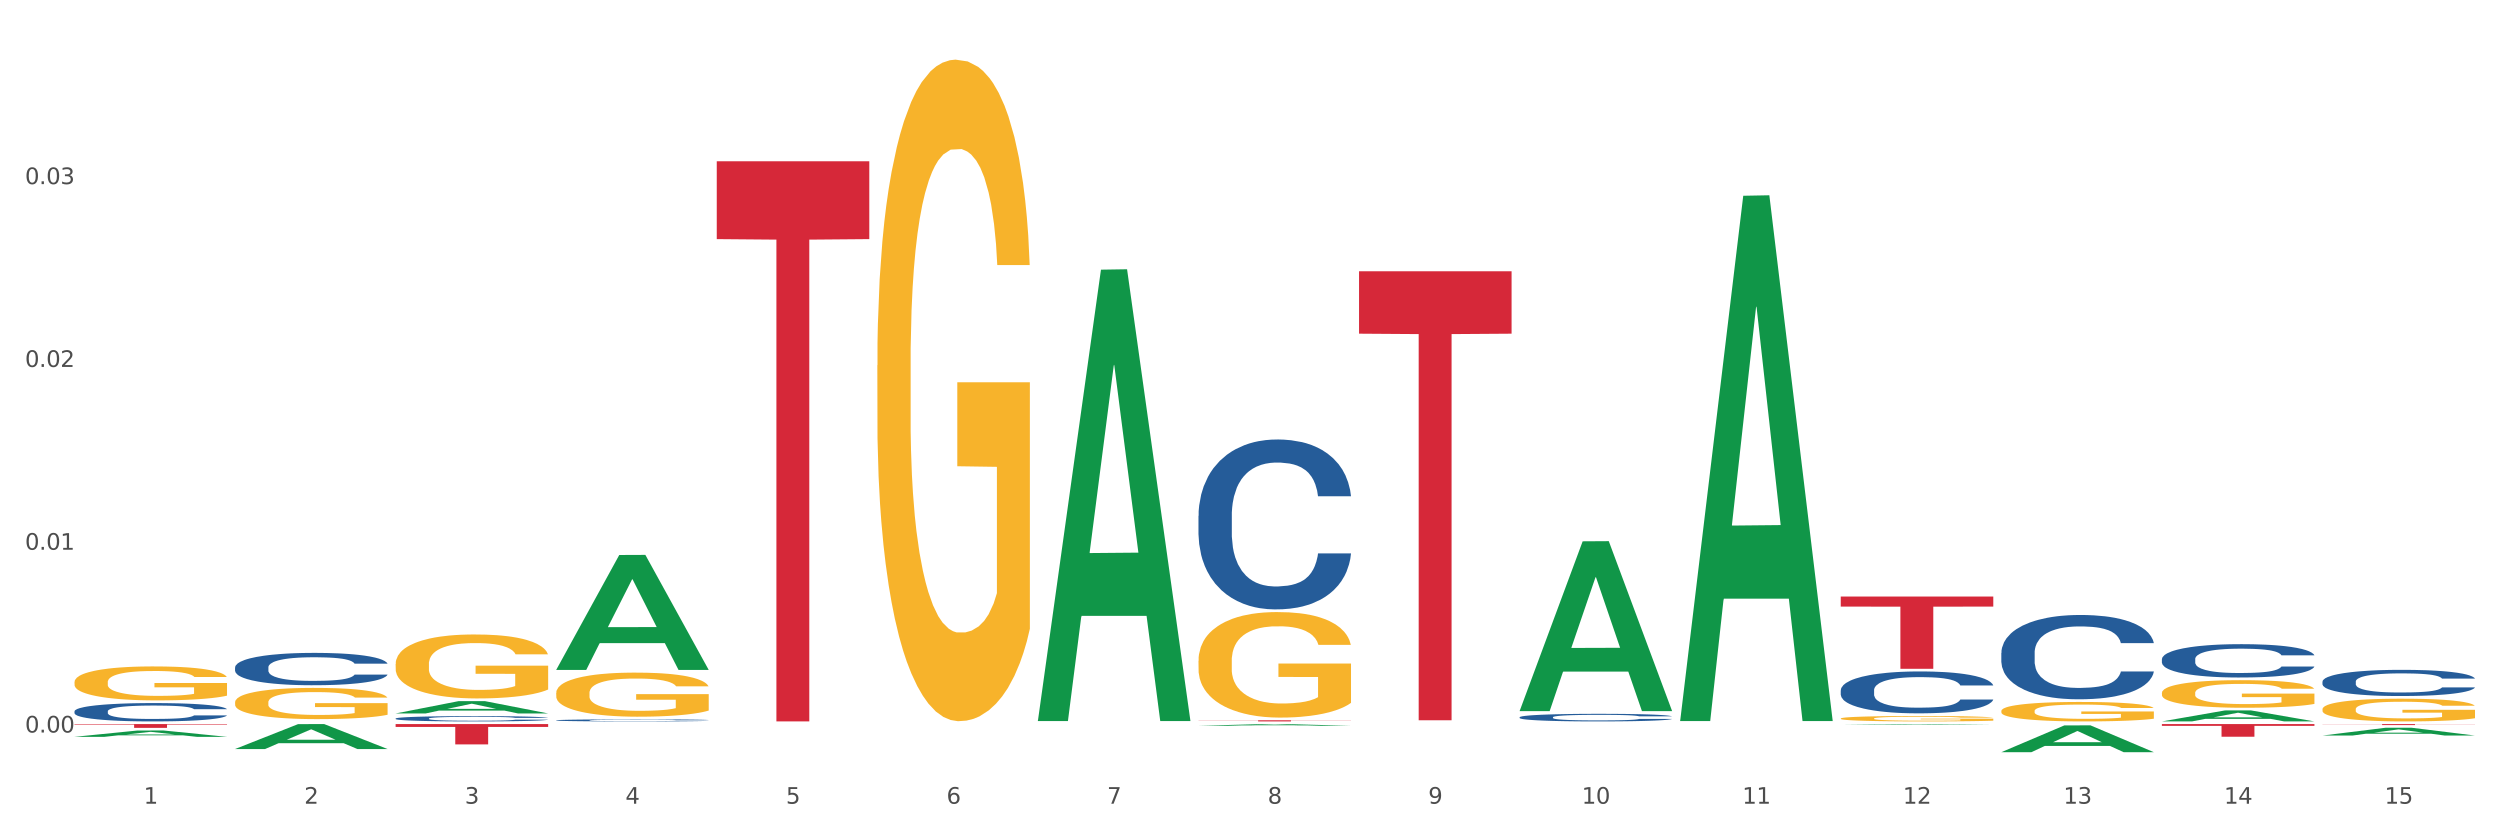 <?xml version="1.0" encoding="utf-8" standalone="no"?>
<!DOCTYPE svg PUBLIC "-//W3C//DTD SVG 1.1//EN"
  "http://www.w3.org/Graphics/SVG/1.1/DTD/svg11.dtd">
<svg xmlns:xlink="http://www.w3.org/1999/xlink" width="1080pt" height="360pt" viewBox="0 0 1080 360" xmlns="http://www.w3.org/2000/svg" version="1.1">
 <rect x="0" y="0" width="1080" height="360" fill="#333333" stroke="none"/>
 <defs>
  <style type="text/css">*{stroke-linejoin: round; stroke-linecap: butt}</style>
 </defs>
 <g id="figure_1">
  <g id="patch_1">
   <path d="M 0 360 
L 1080 360 
L 1080 0 
L 0 0 
z
" style="fill: #ffffff; stroke: #ffffff; stroke-linejoin: miter"/>
  </g>
  <g id="axes_1">
   <g id="matplotlib.axis_1">
    <g id="xtick_1">
     <g id="text_1">
      <!-- 1 -->
      <g style="fill: #4d4d4d" transform="translate(62.07 347.204) scale(0.096 -0.096)">
       <defs>
        <path id="DejaVuSans-31" d="M 794 531 
L 1825 531 
L 1825 4091 
L 703 3866 
L 703 4441 
L 1819 4666 
L 2450 4666 
L 2450 531 
L 3481 531 
L 3481 0 
L 794 0 
L 794 531 
z
" transform="scale(0.016)"/>
       </defs>
       <use xlink:href="#DejaVuSans-31"/>
      </g>
     </g>
    </g>
    <g id="xtick_2">
     <g id="text_2">
      <!-- 2 -->
      <g style="fill: #4d4d4d" transform="translate(131.436 347.204) scale(0.096 -0.096)">
       <defs>
        <path id="DejaVuSans-32" d="M 1228 531 
L 3431 531 
L 3431 0 
L 469 0 
L 469 531 
Q 828 903 1448 1529 
Q 2069 2156 2228 2338 
Q 2531 2678 2651 2914 
Q 2772 3150 2772 3378 
Q 2772 3750 2511 3984 
Q 2250 4219 1831 4219 
Q 1534 4219 1204 4116 
Q 875 4013 500 3803 
L 500 4441 
Q 881 4594 1212 4672 
Q 1544 4750 1819 4750 
Q 2544 4750 2975 4387 
Q 3406 4025 3406 3419 
Q 3406 3131 3298 2873 
Q 3191 2616 2906 2266 
Q 2828 2175 2409 1742 
Q 1991 1309 1228 531 
z
" transform="scale(0.016)"/>
       </defs>
       <use xlink:href="#DejaVuSans-32"/>
      </g>
     </g>
    </g>
    <g id="xtick_3">
     <g id="text_3">
      <!-- 3 -->
      <g style="fill: #4d4d4d" transform="translate(200.802 347.204) scale(0.096 -0.096)">
       <defs>
        <path id="DejaVuSans-33" d="M 2597 2516 
Q 3050 2419 3304 2112 
Q 3559 1806 3559 1356 
Q 3559 666 3084 287 
Q 2609 -91 1734 -91 
Q 1441 -91 1130 -33 
Q 819 25 488 141 
L 488 750 
Q 750 597 1062 519 
Q 1375 441 1716 441 
Q 2309 441 2620 675 
Q 2931 909 2931 1356 
Q 2931 1769 2642 2001 
Q 2353 2234 1838 2234 
L 1294 2234 
L 1294 2753 
L 1863 2753 
Q 2328 2753 2575 2939 
Q 2822 3125 2822 3475 
Q 2822 3834 2567 4026 
Q 2313 4219 1838 4219 
Q 1578 4219 1281 4162 
Q 984 4106 628 3988 
L 628 4550 
Q 988 4650 1302 4700 
Q 1616 4750 1894 4750 
Q 2613 4750 3031 4423 
Q 3450 4097 3450 3541 
Q 3450 3153 3228 2886 
Q 3006 2619 2597 2516 
z
" transform="scale(0.016)"/>
       </defs>
       <use xlink:href="#DejaVuSans-33"/>
      </g>
     </g>
    </g>
    <g id="xtick_4">
     <g id="text_4">
      <!-- 4 -->
      <g style="fill: #4d4d4d" transform="translate(270.169 347.204) scale(0.096 -0.096)">
       <defs>
        <path id="DejaVuSans-34" d="M 2419 4116 
L 825 1625 
L 2419 1625 
L 2419 4116 
z
M 2253 4666 
L 3047 4666 
L 3047 1625 
L 3713 1625 
L 3713 1100 
L 3047 1100 
L 3047 0 
L 2419 0 
L 2419 1100 
L 313 1100 
L 313 1709 
L 2253 4666 
z
" transform="scale(0.016)"/>
       </defs>
       <use xlink:href="#DejaVuSans-34"/>
      </g>
     </g>
    </g>
    <g id="xtick_5">
     <g id="text_5">
      <!-- 5 -->
      <g style="fill: #4d4d4d" transform="translate(339.535 347.204) scale(0.096 -0.096)">
       <defs>
        <path id="DejaVuSans-35" d="M 691 4666 
L 3169 4666 
L 3169 4134 
L 1269 4134 
L 1269 2991 
Q 1406 3038 1543 3061 
Q 1681 3084 1819 3084 
Q 2600 3084 3056 2656 
Q 3513 2228 3513 1497 
Q 3513 744 3044 326 
Q 2575 -91 1722 -91 
Q 1428 -91 1123 -41 
Q 819 9 494 109 
L 494 744 
Q 775 591 1075 516 
Q 1375 441 1709 441 
Q 2250 441 2565 725 
Q 2881 1009 2881 1497 
Q 2881 1984 2565 2268 
Q 2250 2553 1709 2553 
Q 1456 2553 1204 2497 
Q 953 2441 691 2322 
L 691 4666 
z
" transform="scale(0.016)"/>
       </defs>
       <use xlink:href="#DejaVuSans-35"/>
      </g>
     </g>
    </g>
    <g id="xtick_6">
     <g id="text_6">
      <!-- 6 -->
      <g style="fill: #4d4d4d" transform="translate(408.901 347.204) scale(0.096 -0.096)">
       <defs>
        <path id="DejaVuSans-36" d="M 2113 2584 
Q 1688 2584 1439 2293 
Q 1191 2003 1191 1497 
Q 1191 994 1439 701 
Q 1688 409 2113 409 
Q 2538 409 2786 701 
Q 3034 994 3034 1497 
Q 3034 2003 2786 2293 
Q 2538 2584 2113 2584 
z
M 3366 4563 
L 3366 3988 
Q 3128 4100 2886 4159 
Q 2644 4219 2406 4219 
Q 1781 4219 1451 3797 
Q 1122 3375 1075 2522 
Q 1259 2794 1537 2939 
Q 1816 3084 2150 3084 
Q 2853 3084 3261 2657 
Q 3669 2231 3669 1497 
Q 3669 778 3244 343 
Q 2819 -91 2113 -91 
Q 1303 -91 875 529 
Q 447 1150 447 2328 
Q 447 3434 972 4092 
Q 1497 4750 2381 4750 
Q 2619 4750 2861 4703 
Q 3103 4656 3366 4563 
z
" transform="scale(0.016)"/>
       </defs>
       <use xlink:href="#DejaVuSans-36"/>
      </g>
     </g>
    </g>
    <g id="xtick_7">
     <g id="text_7">
      <!-- 7 -->
      <g style="fill: #4d4d4d" transform="translate(478.267 347.204) scale(0.096 -0.096)">
       <defs>
        <path id="DejaVuSans-37" d="M 525 4666 
L 3525 4666 
L 3525 4397 
L 1831 0 
L 1172 0 
L 2766 4134 
L 525 4134 
L 525 4666 
z
" transform="scale(0.016)"/>
       </defs>
       <use xlink:href="#DejaVuSans-37"/>
      </g>
     </g>
    </g>
    <g id="xtick_8">
     <g id="text_8">
      <!-- 8 -->
      <g style="fill: #4d4d4d" transform="translate(547.634 347.204) scale(0.096 -0.096)">
       <defs>
        <path id="DejaVuSans-38" d="M 2034 2216 
Q 1584 2216 1326 1975 
Q 1069 1734 1069 1313 
Q 1069 891 1326 650 
Q 1584 409 2034 409 
Q 2484 409 2743 651 
Q 3003 894 3003 1313 
Q 3003 1734 2745 1975 
Q 2488 2216 2034 2216 
z
M 1403 2484 
Q 997 2584 770 2862 
Q 544 3141 544 3541 
Q 544 4100 942 4425 
Q 1341 4750 2034 4750 
Q 2731 4750 3128 4425 
Q 3525 4100 3525 3541 
Q 3525 3141 3298 2862 
Q 3072 2584 2669 2484 
Q 3125 2378 3379 2068 
Q 3634 1759 3634 1313 
Q 3634 634 3220 271 
Q 2806 -91 2034 -91 
Q 1263 -91 848 271 
Q 434 634 434 1313 
Q 434 1759 690 2068 
Q 947 2378 1403 2484 
z
M 1172 3481 
Q 1172 3119 1398 2916 
Q 1625 2713 2034 2713 
Q 2441 2713 2670 2916 
Q 2900 3119 2900 3481 
Q 2900 3844 2670 4047 
Q 2441 4250 2034 4250 
Q 1625 4250 1398 4047 
Q 1172 3844 1172 3481 
z
" transform="scale(0.016)"/>
       </defs>
       <use xlink:href="#DejaVuSans-38"/>
      </g>
     </g>
    </g>
    <g id="xtick_9">
     <g id="text_9">
      <!-- 9 -->
      <g style="fill: #4d4d4d" transform="translate(617 347.204) scale(0.096 -0.096)">
       <defs>
        <path id="DejaVuSans-39" d="M 703 97 
L 703 672 
Q 941 559 1184 500 
Q 1428 441 1663 441 
Q 2288 441 2617 861 
Q 2947 1281 2994 2138 
Q 2813 1869 2534 1725 
Q 2256 1581 1919 1581 
Q 1219 1581 811 2004 
Q 403 2428 403 3163 
Q 403 3881 828 4315 
Q 1253 4750 1959 4750 
Q 2769 4750 3195 4129 
Q 3622 3509 3622 2328 
Q 3622 1225 3098 567 
Q 2575 -91 1691 -91 
Q 1453 -91 1209 -44 
Q 966 3 703 97 
z
M 1959 2075 
Q 2384 2075 2632 2365 
Q 2881 2656 2881 3163 
Q 2881 3666 2632 3958 
Q 2384 4250 1959 4250 
Q 1534 4250 1286 3958 
Q 1038 3666 1038 3163 
Q 1038 2656 1286 2365 
Q 1534 2075 1959 2075 
z
" transform="scale(0.016)"/>
       </defs>
       <use xlink:href="#DejaVuSans-39"/>
      </g>
     </g>
    </g>
    <g id="xtick_10">
     <g id="text_10">
      <!-- 10 -->
      <g style="fill: #4d4d4d" transform="translate(683.312 347.204) scale(0.096 -0.096)">
       <defs>
        <path id="DejaVuSans-30" d="M 2034 4250 
Q 1547 4250 1301 3770 
Q 1056 3291 1056 2328 
Q 1056 1369 1301 889 
Q 1547 409 2034 409 
Q 2525 409 2770 889 
Q 3016 1369 3016 2328 
Q 3016 3291 2770 3770 
Q 2525 4250 2034 4250 
z
M 2034 4750 
Q 2819 4750 3233 4129 
Q 3647 3509 3647 2328 
Q 3647 1150 3233 529 
Q 2819 -91 2034 -91 
Q 1250 -91 836 529 
Q 422 1150 422 2328 
Q 422 3509 836 4129 
Q 1250 4750 2034 4750 
z
" transform="scale(0.016)"/>
       </defs>
       <use xlink:href="#DejaVuSans-31"/>
       <use xlink:href="#DejaVuSans-30" transform="translate(63.623 0)"/>
      </g>
     </g>
    </g>
    <g id="xtick_11">
     <g id="text_11">
      <!-- 11 -->
      <g style="fill: #4d4d4d" transform="translate(752.678 347.204) scale(0.096 -0.096)">
       <use xlink:href="#DejaVuSans-31"/>
       <use xlink:href="#DejaVuSans-31" transform="translate(63.623 0)"/>
      </g>
     </g>
    </g>
    <g id="xtick_12">
     <g id="text_12">
      <!-- 12 -->
      <g style="fill: #4d4d4d" transform="translate(822.044 347.204) scale(0.096 -0.096)">
       <use xlink:href="#DejaVuSans-31"/>
       <use xlink:href="#DejaVuSans-32" transform="translate(63.623 0)"/>
      </g>
     </g>
    </g>
    <g id="xtick_13">
     <g id="text_13">
      <!-- 13 -->
      <g style="fill: #4d4d4d" transform="translate(891.411 347.204) scale(0.096 -0.096)">
       <use xlink:href="#DejaVuSans-31"/>
       <use xlink:href="#DejaVuSans-33" transform="translate(63.623 0)"/>
      </g>
     </g>
    </g>
    <g id="xtick_14">
     <g id="text_14">
      <!-- 14 -->
      <g style="fill: #4d4d4d" transform="translate(960.777 347.204) scale(0.096 -0.096)">
       <use xlink:href="#DejaVuSans-31"/>
       <use xlink:href="#DejaVuSans-34" transform="translate(63.623 0)"/>
      </g>
     </g>
    </g>
    <g id="xtick_15">
     <g id="text_15">
      <!-- 15 -->
      <g style="fill: #4d4d4d" transform="translate(1030.143 347.204) scale(0.096 -0.096)">
       <use xlink:href="#DejaVuSans-31"/>
       <use xlink:href="#DejaVuSans-35" transform="translate(63.623 0)"/>
      </g>
     </g>
    </g>
    <g id="xtick_16"/>
    <g id="xtick_17"/>
    <g id="xtick_18"/>
    <g id="xtick_19"/>
    <g id="xtick_20"/>
    <g id="xtick_21"/>
    <g id="xtick_22"/>
    <g id="xtick_23"/>
    <g id="xtick_24"/>
    <g id="xtick_25"/>
    <g id="xtick_26"/>
    <g id="xtick_27"/>
    <g id="xtick_28"/>
    <g id="xtick_29"/>
   </g>
   <g id="matplotlib.axis_2">
    <g id="ytick_1">
     <g id="text_16">
      <!-- 0.00 -->
      <g style="fill: #4d4d4d" transform="translate(10.8 316.452) scale(0.096 -0.096)">
       <defs>
        <path id="DejaVuSans-2e" d="M 684 794 
L 1344 794 
L 1344 0 
L 684 0 
L 684 794 
z
" transform="scale(0.016)"/>
       </defs>
       <use xlink:href="#DejaVuSans-30"/>
       <use xlink:href="#DejaVuSans-2e" transform="translate(63.623 0)"/>
       <use xlink:href="#DejaVuSans-30" transform="translate(95.41 0)"/>
       <use xlink:href="#DejaVuSans-30" transform="translate(159.033 0)"/>
      </g>
     </g>
    </g>
    <g id="ytick_2">
     <g id="text_17">
      <!-- 0.01 -->
      <g style="fill: #4d4d4d" transform="translate(10.8 237.482) scale(0.096 -0.096)">
       <use xlink:href="#DejaVuSans-30"/>
       <use xlink:href="#DejaVuSans-2e" transform="translate(63.623 0)"/>
       <use xlink:href="#DejaVuSans-30" transform="translate(95.41 0)"/>
       <use xlink:href="#DejaVuSans-31" transform="translate(159.033 0)"/>
      </g>
     </g>
    </g>
    <g id="ytick_3">
     <g id="text_18">
      <!-- 0.02 -->
      <g style="fill: #4d4d4d" transform="translate(10.8 158.512) scale(0.096 -0.096)">
       <use xlink:href="#DejaVuSans-30"/>
       <use xlink:href="#DejaVuSans-2e" transform="translate(63.623 0)"/>
       <use xlink:href="#DejaVuSans-30" transform="translate(95.41 0)"/>
       <use xlink:href="#DejaVuSans-32" transform="translate(159.033 0)"/>
      </g>
     </g>
    </g>
    <g id="ytick_4">
     <g id="text_19">
      <!-- 0.03 -->
      <g style="fill: #4d4d4d" transform="translate(10.8 79.543) scale(0.096 -0.096)">
       <use xlink:href="#DejaVuSans-30"/>
       <use xlink:href="#DejaVuSans-2e" transform="translate(63.623 0)"/>
       <use xlink:href="#DejaVuSans-30" transform="translate(95.41 0)"/>
       <use xlink:href="#DejaVuSans-33" transform="translate(159.033 0)"/>
      </g>
     </g>
    </g>
    <g id="ytick_5"/>
    <g id="ytick_6"/>
    <g id="ytick_7"/>
    <g id="ytick_8"/>
   </g>
   <g id="PolyCollection_1">
    <path d="M 32.175 318.308 
L 32.243 318.305 
L 59.417 315.577 
L 70.695 315.574 
L 98.073 318.313 
L 85.029 318.313 
L 79.119 317.675 
L 51.061 317.675 
L 50.857 317.686 
L 45.151 318.313 
L 32.175 318.313 
L 32.175 318.308 
L 54.594 317.295 
L 75.586 317.292 
L 65.192 316.158 
L 65.056 316.153 
L 64.92 316.161 
L 54.526 317.292 
L 54.594 317.295 
L 32.175 318.308 
z
" clip-path="url(#p5c9985e8df)" style="fill: #109648"/>
    <path d="M 101.541 323.564 
L 101.609 323.553 
L 128.784 312.815 
L 140.061 312.805 
L 167.439 323.584 
L 154.395 323.584 
L 148.485 321.074 
L 120.427 321.074 
L 120.224 321.114 
L 114.517 323.584 
L 101.541 323.584 
L 101.541 323.564 
L 123.96 319.576 
L 144.952 319.566 
L 134.558 315.102 
L 134.422 315.082 
L 134.286 315.112 
L 123.892 319.566 
L 123.96 319.576 
L 101.541 323.564 
z
" clip-path="url(#p5c9985e8df)" style="fill: #109648"/>
    <path d="M 170.907 308.201 
L 170.975 308.196 
L 198.15 302.883 
L 209.427 302.878 
L 236.805 308.211 
L 223.762 308.211 
L 217.851 306.969 
L 189.794 306.969 
L 189.59 306.989 
L 183.883 308.211 
L 170.907 308.211 
L 170.907 308.201 
L 193.326 306.228 
L 214.319 306.223 
L 203.924 304.015 
L 203.788 304.005 
L 203.653 304.02 
L 193.258 306.223 
L 193.326 306.228 
L 170.907 308.201 
z
" clip-path="url(#p5c9985e8df)" style="fill: #109648"/>
    <path d="M 240.274 289.328 
L 240.342 289.281 
L 267.516 239.757 
L 278.793 239.71 
L 306.172 289.421 
L 293.128 289.421 
L 287.217 277.845 
L 259.16 277.845 
L 258.956 278.032 
L 253.249 289.421 
L 240.274 289.421 
L 240.274 289.328 
L 262.693 270.937 
L 283.685 270.89 
L 273.291 250.306 
L 273.155 250.213 
L 273.019 250.353 
L 262.625 270.89 
L 262.693 270.937 
L 240.274 289.328 
z
" clip-path="url(#p5c9985e8df)" style="fill: #109648"/>
    <path d="M 448.372 311.129 
L 448.44 310.946 
L 475.615 116.498 
L 486.892 116.315 
L 514.27 311.496 
L 501.227 311.496 
L 495.316 266.045 
L 467.259 266.045 
L 467.055 266.778 
L 461.348 311.496 
L 448.372 311.496 
L 448.372 311.129 
L 470.791 238.922 
L 491.783 238.738 
L 481.389 157.917 
L 481.253 157.551 
L 481.117 158.1 
L 470.723 238.738 
L 470.791 238.922 
L 448.372 311.129 
z
" clip-path="url(#p5c9985e8df)" style="fill: #109648"/>
    <path d="M 517.739 313.54 
L 517.806 313.54 
L 544.981 312.805 
L 556.258 312.805 
L 583.636 313.542 
L 570.593 313.542 
L 564.682 313.37 
L 536.625 313.37 
L 536.421 313.373 
L 530.714 313.542 
L 517.739 313.542 
L 517.739 313.54 
L 540.157 313.268 
L 561.15 313.267 
L 550.755 312.962 
L 550.62 312.96 
L 550.484 312.962 
L 540.089 313.267 
L 540.157 313.268 
L 517.739 313.54 
z
" clip-path="url(#p5c9985e8df)" style="fill: #109648"/>
    <path d="M 656.471 307.084 
L 656.539 307.015 
L 683.713 233.846 
L 694.991 233.777 
L 722.369 307.222 
L 709.325 307.222 
L 703.415 290.119 
L 675.357 290.119 
L 675.153 290.395 
L 669.447 307.222 
L 656.471 307.222 
L 656.471 307.084 
L 678.89 279.913 
L 699.882 279.844 
L 689.488 249.432 
L 689.352 249.294 
L 689.216 249.501 
L 678.822 279.844 
L 678.89 279.913 
L 656.471 307.084 
z
" clip-path="url(#p5c9985e8df)" style="fill: #109648"/>
    <path d="M 725.837 311.08 
L 725.905 310.867 
L 753.08 84.569 
L 764.357 84.355 
L 791.735 311.507 
L 778.691 311.507 
L 772.781 258.611 
L 744.723 258.611 
L 744.52 259.465 
L 738.813 311.507 
L 725.837 311.507 
L 725.837 311.08 
L 748.256 227.045 
L 769.248 226.832 
L 758.854 132.772 
L 758.718 132.345 
L 758.582 132.985 
L 748.188 226.832 
L 748.256 227.045 
L 725.837 311.08 
z
" clip-path="url(#p5c9985e8df)" style="fill: #109648"/>
    <path d="M 795.203 313.122 
L 795.271 313.122 
L 822.446 312.805 
L 833.723 312.805 
L 861.101 313.122 
L 848.058 313.122 
L 842.147 313.048 
L 814.09 313.048 
L 813.886 313.05 
L 808.179 313.122 
L 795.203 313.122 
L 795.203 313.122 
L 817.622 313.004 
L 838.615 313.004 
L 828.22 312.872 
L 828.084 312.872 
L 827.949 312.873 
L 817.554 313.004 
L 817.622 313.004 
L 795.203 313.122 
z
" clip-path="url(#p5c9985e8df)" style="fill: #109648"/>
    <path d="M 864.57 324.928 
L 864.638 324.917 
L 891.812 313.365 
L 903.089 313.354 
L 930.468 324.95 
L 917.424 324.95 
L 911.513 322.249 
L 883.456 322.249 
L 883.252 322.293 
L 877.545 324.95 
L 864.57 324.95 
L 864.57 324.928 
L 886.989 320.638 
L 907.981 320.627 
L 897.587 315.825 
L 897.451 315.803 
L 897.315 315.836 
L 886.921 320.627 
L 886.989 320.638 
L 864.57 324.928 
z
" clip-path="url(#p5c9985e8df)" style="fill: #109648"/>
    <path d="M 101.541 303.403 
L 101.619 303.391 
L 101.619 302.947 
L 101.775 302.565 
L 102.553 301.642 
L 103.72 300.878 
L 104.575 300.472 
L 105.431 300.139 
L 106.443 299.807 
L 107.688 299.462 
L 109.944 298.957 
L 111.344 298.698 
L 113.056 298.427 
L 116.168 298.033 
L 118.424 297.811 
L 120.758 297.627 
L 124.57 297.405 
L 127.06 297.307 
L 129.705 297.233 
L 132.895 297.183 
L 135.307 297.171 
L 140.598 297.208 
L 145.11 297.319 
L 147.289 297.405 
L 150.089 297.553 
L 151.568 297.651 
L 153.979 297.848 
L 156.469 298.107 
L 158.181 298.329 
L 160.748 298.747 
L 162.693 299.166 
L 164.483 299.683 
L 165.416 300.041 
L 166.117 300.373 
L 166.739 300.755 
L 167.361 301.358 
L 153.357 301.358 
L 152.812 300.927 
L 151.957 300.521 
L 150.712 300.127 
L 149.623 299.881 
L 147.755 299.573 
L 146.044 299.376 
L 144.254 299.228 
L 142.076 299.105 
L 140.364 299.043 
L 137.952 298.994 
L 133.206 299.006 
L 130.017 299.105 
L 127.838 299.228 
L 126.438 299.339 
L 125.193 299.462 
L 123.792 299.634 
L 122.159 299.893 
L 120.992 300.127 
L 119.825 300.422 
L 118.891 300.718 
L 118.035 301.063 
L 117.335 301.432 
L 116.79 301.814 
L 116.324 302.282 
L 115.935 303.058 
L 115.935 304.745 
L 116.09 305.127 
L 116.479 305.632 
L 116.946 306.014 
L 117.724 306.47 
L 118.424 306.778 
L 119.747 307.221 
L 121.225 307.59 
L 122.392 307.824 
L 123.559 308.021 
L 125.582 308.292 
L 127.838 308.514 
L 129.783 308.65 
L 132.428 308.773 
L 134.218 308.822 
L 135.774 308.847 
L 139.586 308.847 
L 142.309 308.81 
L 145.343 308.723 
L 147.678 308.613 
L 149.623 308.477 
L 151.801 308.255 
L 153.201 308.046 
L 153.201 305.472 
L 136.085 305.46 
L 136.085 303.748 
L 167.439 303.748 
L 167.439 308.773 
L 166.117 309.031 
L 164.638 309.265 
L 163.082 309.475 
L 160.748 309.733 
L 157.947 309.98 
L 155.458 310.152 
L 152.812 310.3 
L 149.7 310.435 
L 145.655 310.559 
L 143.165 310.608 
L 140.053 310.645 
L 136.396 310.657 
L 133.206 310.632 
L 130.094 310.571 
L 126.827 310.46 
L 123.637 310.3 
L 121.225 310.14 
L 118.813 309.943 
L 116.246 309.684 
L 114.223 309.438 
L 112.667 309.216 
L 110.955 308.933 
L 109.088 308.563 
L 107.688 308.231 
L 106.443 307.886 
L 105.12 307.443 
L 104.186 307.061 
L 103.253 306.58 
L 102.708 306.223 
L 102.086 305.669 
L 101.619 304.893 
L 101.541 303.403 
z
" clip-path="url(#p5c9985e8df)" style="fill: #f7b32b"/>
    <path d="M 32.175 294.679 
L 32.253 294.666 
L 32.253 294.183 
L 32.408 293.767 
L 33.186 292.762 
L 34.353 291.93 
L 35.209 291.488 
L 36.065 291.126 
L 37.076 290.764 
L 38.321 290.388 
L 40.578 289.839 
L 41.978 289.557 
L 43.69 289.262 
L 46.802 288.833 
L 49.058 288.592 
L 51.392 288.391 
L 55.204 288.149 
L 57.694 288.042 
L 60.339 287.962 
L 63.529 287.908 
L 65.941 287.895 
L 71.231 287.935 
L 75.744 288.055 
L 77.922 288.149 
L 80.723 288.31 
L 82.201 288.418 
L 84.613 288.632 
L 87.103 288.914 
L 88.815 289.155 
L 91.382 289.611 
L 93.327 290.067 
L 95.116 290.63 
L 96.05 291.019 
L 96.75 291.381 
L 97.373 291.796 
L 97.995 292.453 
L 83.991 292.453 
L 83.446 291.984 
L 82.59 291.542 
L 81.346 291.112 
L 80.256 290.844 
L 78.389 290.509 
L 76.677 290.295 
L 74.888 290.134 
L 72.71 290 
L 70.998 289.933 
L 68.586 289.879 
L 63.84 289.892 
L 60.65 290 
L 58.472 290.134 
L 57.071 290.254 
L 55.827 290.388 
L 54.426 290.576 
L 52.792 290.858 
L 51.625 291.112 
L 50.458 291.434 
L 49.525 291.756 
L 48.669 292.131 
L 47.969 292.534 
L 47.424 292.949 
L 46.957 293.459 
L 46.568 294.304 
L 46.568 296.14 
L 46.724 296.556 
L 47.113 297.106 
L 47.58 297.521 
L 48.358 298.017 
L 49.058 298.353 
L 50.381 298.835 
L 51.859 299.238 
L 53.026 299.492 
L 54.193 299.707 
L 56.216 300.002 
L 58.472 300.243 
L 60.417 300.391 
L 63.062 300.525 
L 64.852 300.578 
L 66.408 300.605 
L 70.22 300.605 
L 72.943 300.565 
L 75.977 300.471 
L 78.311 300.35 
L 80.256 300.203 
L 82.435 299.962 
L 83.835 299.734 
L 83.835 296.931 
L 66.719 296.918 
L 66.719 295.054 
L 98.073 295.054 
L 98.073 300.525 
L 96.75 300.806 
L 95.272 301.061 
L 93.716 301.289 
L 91.382 301.571 
L 88.581 301.839 
L 86.091 302.026 
L 83.446 302.187 
L 80.334 302.335 
L 76.288 302.469 
L 73.799 302.523 
L 70.687 302.563 
L 67.03 302.576 
L 63.84 302.549 
L 60.728 302.482 
L 57.461 302.362 
L 54.271 302.187 
L 51.859 302.013 
L 49.447 301.799 
L 46.879 301.517 
L 44.857 301.249 
L 43.301 301.007 
L 41.589 300.699 
L 39.722 300.297 
L 38.321 299.935 
L 37.076 299.559 
L 35.754 299.077 
L 34.82 298.661 
L 33.887 298.138 
L 33.342 297.749 
L 32.72 297.146 
L 32.253 296.301 
L 32.175 294.679 
z
" clip-path="url(#p5c9985e8df)" style="fill: #f7b32b"/>
    <path d="M 1003.302 317.751 
L 1003.37 317.747 
L 1030.544 314.389 
L 1041.822 314.386 
L 1069.2 317.757 
L 1056.156 317.757 
L 1050.246 316.972 
L 1022.188 316.972 
L 1021.984 316.985 
L 1016.278 317.757 
L 1003.302 317.757 
L 1003.302 317.751 
L 1025.721 316.503 
L 1046.713 316.5 
L 1036.319 315.104 
L 1036.183 315.098 
L 1036.047 315.108 
L 1025.653 316.5 
L 1025.721 316.503 
L 1003.302 317.751 
z
" clip-path="url(#p5c9985e8df)" style="fill: #109648"/>
    <path d="M 933.936 311.648 
L 934.004 311.643 
L 961.178 306.907 
L 972.456 306.902 
L 999.834 311.656 
L 986.79 311.656 
L 980.88 310.549 
L 952.822 310.549 
L 952.618 310.567 
L 946.912 311.656 
L 933.936 311.656 
L 933.936 311.648 
L 956.355 309.889 
L 977.347 309.884 
L 966.953 307.915 
L 966.817 307.907 
L 966.681 307.92 
L 956.287 309.884 
L 956.355 309.889 
L 933.936 311.648 
z
" clip-path="url(#p5c9985e8df)" style="fill: #109648"/>
    <path d="M 1003.302 306.372 
L 1003.38 306.363 
L 1003.38 306.04 
L 1003.535 305.762 
L 1004.314 305.089 
L 1005.481 304.532 
L 1006.336 304.236 
L 1007.192 303.994 
L 1008.204 303.752 
L 1009.448 303.5 
L 1011.705 303.133 
L 1013.105 302.944 
L 1014.817 302.747 
L 1017.929 302.46 
L 1020.185 302.298 
L 1022.519 302.164 
L 1026.331 302.002 
L 1028.821 301.93 
L 1031.466 301.876 
L 1034.656 301.841 
L 1037.068 301.832 
L 1042.358 301.858 
L 1046.871 301.939 
L 1049.049 302.002 
L 1051.85 302.11 
L 1053.328 302.181 
L 1055.74 302.325 
L 1058.23 302.513 
L 1059.942 302.675 
L 1062.509 302.98 
L 1064.454 303.285 
L 1066.244 303.662 
L 1067.177 303.922 
L 1067.877 304.164 
L 1068.5 304.443 
L 1069.122 304.882 
L 1055.118 304.882 
L 1054.573 304.568 
L 1053.717 304.272 
L 1052.473 303.985 
L 1051.383 303.806 
L 1049.516 303.581 
L 1047.805 303.438 
L 1046.015 303.33 
L 1043.837 303.24 
L 1042.125 303.195 
L 1039.713 303.159 
L 1034.967 303.168 
L 1031.777 303.24 
L 1029.599 303.33 
L 1028.199 303.411 
L 1026.954 303.5 
L 1025.553 303.626 
L 1023.919 303.814 
L 1022.752 303.985 
L 1021.585 304.2 
L 1020.652 304.416 
L 1019.796 304.667 
L 1019.096 304.936 
L 1018.551 305.214 
L 1018.084 305.555 
L 1017.695 306.12 
L 1017.695 307.35 
L 1017.851 307.628 
L 1018.24 307.996 
L 1018.707 308.274 
L 1019.485 308.606 
L 1020.185 308.83 
L 1021.508 309.153 
L 1022.986 309.422 
L 1024.153 309.593 
L 1025.32 309.736 
L 1027.343 309.934 
L 1029.599 310.095 
L 1031.544 310.194 
L 1034.189 310.284 
L 1035.979 310.32 
L 1037.535 310.337 
L 1041.347 310.337 
L 1044.07 310.311 
L 1047.104 310.248 
L 1049.438 310.167 
L 1051.383 310.068 
L 1053.562 309.907 
L 1054.962 309.754 
L 1054.962 307.879 
L 1037.846 307.87 
L 1037.846 306.623 
L 1069.2 306.623 
L 1069.2 310.284 
L 1067.877 310.472 
L 1066.399 310.643 
L 1064.843 310.795 
L 1062.509 310.984 
L 1059.708 311.163 
L 1057.219 311.289 
L 1054.573 311.396 
L 1051.461 311.495 
L 1047.416 311.585 
L 1044.926 311.621 
L 1041.814 311.647 
L 1038.157 311.656 
L 1034.967 311.639 
L 1031.855 311.594 
L 1028.588 311.513 
L 1025.398 311.396 
L 1022.986 311.28 
L 1020.574 311.136 
L 1018.007 310.948 
L 1015.984 310.768 
L 1014.428 310.607 
L 1012.716 310.4 
L 1010.849 310.131 
L 1009.448 309.889 
L 1008.204 309.638 
L 1006.881 309.315 
L 1005.947 309.036 
L 1005.014 308.687 
L 1004.469 308.426 
L 1003.847 308.023 
L 1003.38 307.457 
L 1003.302 306.372 
z
" clip-path="url(#p5c9985e8df)" style="fill: #f7b32b"/>
    <path d="M 933.936 299.34 
L 934.014 299.33 
L 934.014 298.938 
L 934.169 298.6 
L 934.947 297.783 
L 936.114 297.108 
L 936.97 296.749 
L 937.826 296.455 
L 938.837 296.161 
L 940.082 295.856 
L 942.338 295.41 
L 943.739 295.181 
L 945.45 294.941 
L 948.563 294.593 
L 950.819 294.397 
L 953.153 294.234 
L 956.965 294.038 
L 959.455 293.951 
L 962.1 293.885 
L 965.29 293.842 
L 967.702 293.831 
L 972.992 293.863 
L 977.505 293.961 
L 979.683 294.038 
L 982.484 294.168 
L 983.962 294.255 
L 986.374 294.43 
L 988.864 294.658 
L 990.575 294.854 
L 993.143 295.225 
L 995.088 295.595 
L 996.877 296.052 
L 997.811 296.368 
L 998.511 296.662 
L 999.134 296.999 
L 999.756 297.533 
L 985.752 297.533 
L 985.207 297.152 
L 984.351 296.793 
L 983.106 296.444 
L 982.017 296.226 
L 980.15 295.954 
L 978.438 295.78 
L 976.649 295.649 
L 974.47 295.54 
L 972.759 295.486 
L 970.347 295.442 
L 965.601 295.453 
L 962.411 295.54 
L 960.233 295.649 
L 958.832 295.747 
L 957.588 295.856 
L 956.187 296.009 
L 954.553 296.237 
L 953.386 296.444 
L 952.219 296.705 
L 951.286 296.967 
L 950.43 297.272 
L 949.73 297.598 
L 949.185 297.936 
L 948.718 298.35 
L 948.329 299.036 
L 948.329 300.527 
L 948.485 300.865 
L 948.874 301.311 
L 949.341 301.649 
L 950.119 302.052 
L 950.819 302.324 
L 952.141 302.716 
L 953.62 303.043 
L 954.787 303.249 
L 955.954 303.424 
L 957.977 303.663 
L 960.233 303.859 
L 962.178 303.979 
L 964.823 304.088 
L 966.613 304.131 
L 968.169 304.153 
L 971.981 304.153 
L 974.704 304.121 
L 977.738 304.044 
L 980.072 303.946 
L 982.017 303.827 
L 984.196 303.631 
L 985.596 303.445 
L 985.596 301.17 
L 968.48 301.159 
L 968.48 299.645 
L 999.834 299.645 
L 999.834 304.088 
L 998.511 304.317 
L 997.033 304.523 
L 995.477 304.709 
L 993.143 304.937 
L 990.342 305.155 
L 987.852 305.307 
L 985.207 305.438 
L 982.095 305.558 
L 978.049 305.667 
L 975.56 305.71 
L 972.448 305.743 
L 968.791 305.754 
L 965.601 305.732 
L 962.489 305.678 
L 959.221 305.58 
L 956.032 305.438 
L 953.62 305.297 
L 951.208 305.122 
L 948.64 304.894 
L 946.618 304.676 
L 945.061 304.48 
L 943.35 304.229 
L 941.483 303.903 
L 940.082 303.609 
L 938.837 303.304 
L 937.515 302.912 
L 936.581 302.574 
L 935.648 302.15 
L 935.103 301.834 
L 934.48 301.344 
L 934.014 300.658 
L 933.936 299.34 
z
" clip-path="url(#p5c9985e8df)" style="fill: #f7b32b"/>
    <path d="M 795.203 310.394 
L 795.281 310.392 
L 795.281 310.315 
L 795.437 310.248 
L 796.215 310.087 
L 797.382 309.954 
L 798.238 309.884 
L 799.094 309.826 
L 800.105 309.768 
L 801.35 309.708 
L 803.606 309.62 
L 805.006 309.575 
L 806.718 309.528 
L 809.83 309.459 
L 812.086 309.421 
L 814.42 309.388 
L 818.233 309.35 
L 820.722 309.333 
L 823.368 309.32 
L 826.557 309.311 
L 828.969 309.309 
L 834.26 309.316 
L 838.772 309.335 
L 840.951 309.35 
L 843.752 309.376 
L 845.23 309.393 
L 847.642 309.427 
L 850.131 309.472 
L 851.843 309.511 
L 854.41 309.584 
L 856.355 309.656 
L 858.145 309.746 
L 859.078 309.809 
L 859.779 309.867 
L 860.401 309.933 
L 861.024 310.038 
L 847.019 310.038 
L 846.475 309.963 
L 845.619 309.892 
L 844.374 309.824 
L 843.285 309.781 
L 841.418 309.727 
L 839.706 309.693 
L 837.916 309.667 
L 835.738 309.646 
L 834.026 309.635 
L 831.615 309.626 
L 826.869 309.629 
L 823.679 309.646 
L 821.5 309.667 
L 820.1 309.686 
L 818.855 309.708 
L 817.455 309.738 
L 815.821 309.783 
L 814.654 309.824 
L 813.487 309.875 
L 812.553 309.927 
L 811.697 309.987 
L 810.997 310.051 
L 810.453 310.117 
L 809.986 310.199 
L 809.597 310.334 
L 809.597 310.628 
L 809.752 310.694 
L 810.141 310.782 
L 810.608 310.848 
L 811.386 310.928 
L 812.086 310.981 
L 813.409 311.058 
L 814.887 311.123 
L 816.054 311.163 
L 817.221 311.198 
L 819.244 311.245 
L 821.5 311.283 
L 823.445 311.307 
L 826.091 311.328 
L 827.88 311.337 
L 829.436 311.341 
L 833.248 311.341 
L 835.971 311.335 
L 839.006 311.32 
L 841.34 311.301 
L 843.285 311.277 
L 845.463 311.238 
L 846.864 311.202 
L 846.864 310.754 
L 829.747 310.752 
L 829.747 310.454 
L 861.101 310.454 
L 861.101 311.328 
L 859.779 311.374 
L 858.3 311.414 
L 856.744 311.451 
L 854.41 311.496 
L 851.61 311.539 
L 849.12 311.569 
L 846.475 311.594 
L 843.363 311.618 
L 839.317 311.639 
L 836.827 311.648 
L 833.715 311.654 
L 830.059 311.656 
L 826.869 311.652 
L 823.757 311.641 
L 820.489 311.622 
L 817.299 311.594 
L 814.887 311.566 
L 812.475 311.532 
L 809.908 311.487 
L 807.885 311.444 
L 806.329 311.406 
L 804.617 311.356 
L 802.75 311.292 
L 801.35 311.234 
L 800.105 311.174 
L 798.782 311.097 
L 797.849 311.031 
L 796.915 310.947 
L 796.37 310.885 
L 795.748 310.788 
L 795.281 310.653 
L 795.203 310.394 
z
" clip-path="url(#p5c9985e8df)" style="fill: #f7b32b"/>
    <path d="M 864.57 307.132 
L 864.647 307.124 
L 864.647 306.848 
L 864.803 306.609 
L 865.581 306.033 
L 866.748 305.557 
L 867.604 305.303 
L 868.46 305.096 
L 869.471 304.889 
L 870.716 304.674 
L 872.972 304.359 
L 874.373 304.197 
L 876.084 304.028 
L 879.196 303.782 
L 881.453 303.644 
L 883.787 303.529 
L 887.599 303.391 
L 890.089 303.329 
L 892.734 303.283 
L 895.924 303.252 
L 898.336 303.245 
L 903.626 303.268 
L 908.139 303.337 
L 910.317 303.391 
L 913.118 303.483 
L 914.596 303.544 
L 917.008 303.667 
L 919.498 303.829 
L 921.209 303.967 
L 923.777 304.228 
L 925.722 304.489 
L 927.511 304.812 
L 928.445 305.035 
L 929.145 305.242 
L 929.767 305.48 
L 930.39 305.857 
L 916.385 305.857 
L 915.841 305.588 
L 914.985 305.334 
L 913.74 305.088 
L 912.651 304.935 
L 910.784 304.743 
L 909.072 304.62 
L 907.283 304.528 
L 905.104 304.451 
L 903.393 304.412 
L 900.981 304.382 
L 896.235 304.389 
L 893.045 304.451 
L 890.867 304.528 
L 889.466 304.597 
L 888.221 304.674 
L 886.821 304.781 
L 885.187 304.942 
L 884.02 305.088 
L 882.853 305.273 
L 881.919 305.457 
L 881.064 305.672 
L 880.363 305.903 
L 879.819 306.141 
L 879.352 306.433 
L 878.963 306.917 
L 878.963 307.969 
L 879.119 308.207 
L 879.508 308.522 
L 879.974 308.76 
L 880.752 309.045 
L 881.453 309.237 
L 882.775 309.513 
L 884.253 309.744 
L 885.42 309.89 
L 886.587 310.013 
L 888.61 310.182 
L 890.867 310.32 
L 892.812 310.404 
L 895.457 310.481 
L 897.246 310.512 
L 898.802 310.527 
L 902.615 310.527 
L 905.338 310.504 
L 908.372 310.45 
L 910.706 310.381 
L 912.651 310.297 
L 914.829 310.158 
L 916.23 310.028 
L 916.23 308.422 
L 899.114 308.415 
L 899.114 307.347 
L 930.468 307.347 
L 930.468 310.481 
L 929.145 310.642 
L 927.667 310.788 
L 926.111 310.919 
L 923.777 311.08 
L 920.976 311.234 
L 918.486 311.341 
L 915.841 311.434 
L 912.729 311.518 
L 908.683 311.595 
L 906.193 311.626 
L 903.081 311.649 
L 899.425 311.656 
L 896.235 311.641 
L 893.123 311.603 
L 889.855 311.534 
L 886.665 311.434 
L 884.253 311.334 
L 881.842 311.211 
L 879.274 311.05 
L 877.251 310.896 
L 875.695 310.758 
L 873.984 310.581 
L 872.116 310.351 
L 870.716 310.143 
L 869.471 309.928 
L 868.149 309.651 
L 867.215 309.413 
L 866.281 309.114 
L 865.737 308.891 
L 865.114 308.545 
L 864.647 308.061 
L 864.57 307.132 
z
" clip-path="url(#p5c9985e8df)" style="fill: #f7b32b"/>
    <path d="M 170.907 286.862 
L 170.985 286.837 
L 170.985 285.928 
L 171.141 285.146 
L 171.919 283.253 
L 173.086 281.688 
L 173.942 280.855 
L 174.798 280.173 
L 175.809 279.492 
L 177.054 278.785 
L 179.31 277.75 
L 180.71 277.22 
L 182.422 276.665 
L 185.534 275.857 
L 187.79 275.402 
L 190.124 275.024 
L 193.937 274.569 
L 196.426 274.367 
L 199.072 274.216 
L 202.261 274.115 
L 204.673 274.09 
L 209.964 274.166 
L 214.476 274.393 
L 216.655 274.569 
L 219.456 274.872 
L 220.934 275.074 
L 223.346 275.478 
L 225.835 276.008 
L 227.547 276.463 
L 230.114 277.321 
L 232.059 278.179 
L 233.849 279.239 
L 234.783 279.971 
L 235.483 280.653 
L 236.105 281.435 
L 236.728 282.672 
L 222.723 282.672 
L 222.179 281.789 
L 221.323 280.956 
L 220.078 280.148 
L 218.989 279.643 
L 217.122 279.012 
L 215.41 278.608 
L 213.62 278.305 
L 211.442 278.053 
L 209.73 277.927 
L 207.319 277.826 
L 202.573 277.851 
L 199.383 278.053 
L 197.204 278.305 
L 195.804 278.532 
L 194.559 278.785 
L 193.159 279.138 
L 191.525 279.668 
L 190.358 280.148 
L 189.191 280.754 
L 188.257 281.359 
L 187.401 282.066 
L 186.701 282.824 
L 186.157 283.606 
L 185.69 284.565 
L 185.301 286.155 
L 185.301 289.614 
L 185.456 290.396 
L 185.845 291.431 
L 186.312 292.213 
L 187.09 293.147 
L 187.79 293.778 
L 189.113 294.687 
L 190.591 295.444 
L 191.758 295.924 
L 192.925 296.328 
L 194.948 296.883 
L 197.204 297.338 
L 199.149 297.615 
L 201.795 297.868 
L 203.584 297.969 
L 205.14 298.019 
L 208.952 298.019 
L 211.675 297.943 
L 214.71 297.767 
L 217.044 297.54 
L 218.989 297.262 
L 221.167 296.807 
L 222.568 296.378 
L 222.568 291.103 
L 205.451 291.078 
L 205.451 287.569 
L 236.805 287.569 
L 236.805 297.868 
L 235.483 298.398 
L 234.004 298.877 
L 232.448 299.306 
L 230.114 299.837 
L 227.314 300.341 
L 224.824 300.695 
L 222.179 300.998 
L 219.067 301.275 
L 215.021 301.528 
L 212.531 301.629 
L 209.419 301.704 
L 205.763 301.73 
L 202.573 301.679 
L 199.461 301.553 
L 196.193 301.326 
L 193.003 300.998 
L 190.591 300.669 
L 188.179 300.266 
L 185.612 299.736 
L 183.589 299.231 
L 182.033 298.776 
L 180.321 298.196 
L 178.454 297.439 
L 177.054 296.757 
L 175.809 296.05 
L 174.486 295.142 
L 173.553 294.359 
L 172.619 293.375 
L 172.074 292.643 
L 171.452 291.507 
L 170.985 289.916 
L 170.907 286.862 
z
" clip-path="url(#p5c9985e8df)" style="fill: #f7b32b"/>
    <path d="M 240.274 299.371 
L 240.351 299.354 
L 240.351 298.728 
L 240.507 298.188 
L 241.285 296.884 
L 242.452 295.805 
L 243.308 295.231 
L 244.164 294.761 
L 245.175 294.292 
L 246.42 293.805 
L 248.676 293.092 
L 250.077 292.726 
L 251.788 292.344 
L 254.9 291.787 
L 257.157 291.474 
L 259.491 291.213 
L 263.303 290.9 
L 265.793 290.761 
L 268.438 290.656 
L 271.628 290.587 
L 274.04 290.569 
L 279.33 290.622 
L 283.843 290.778 
L 286.021 290.9 
L 288.822 291.109 
L 290.3 291.248 
L 292.712 291.526 
L 295.202 291.891 
L 296.913 292.204 
L 299.481 292.796 
L 301.426 293.387 
L 303.215 294.118 
L 304.149 294.622 
L 304.849 295.092 
L 305.471 295.631 
L 306.094 296.484 
L 292.089 296.484 
L 291.545 295.875 
L 290.689 295.301 
L 289.444 294.744 
L 288.355 294.396 
L 286.488 293.961 
L 284.776 293.683 
L 282.987 293.474 
L 280.808 293.3 
L 279.097 293.213 
L 276.685 293.144 
L 271.939 293.161 
L 268.749 293.3 
L 266.571 293.474 
L 265.17 293.631 
L 263.925 293.805 
L 262.525 294.048 
L 260.891 294.414 
L 259.724 294.744 
L 258.557 295.162 
L 257.623 295.579 
L 256.768 296.066 
L 256.067 296.588 
L 255.523 297.127 
L 255.056 297.788 
L 254.667 298.884 
L 254.667 301.267 
L 254.823 301.806 
L 255.212 302.52 
L 255.678 303.059 
L 256.456 303.702 
L 257.157 304.137 
L 258.479 304.764 
L 259.957 305.285 
L 261.124 305.616 
L 262.291 305.894 
L 264.314 306.277 
L 266.571 306.59 
L 268.516 306.781 
L 271.161 306.955 
L 272.95 307.025 
L 274.506 307.06 
L 278.319 307.06 
L 281.042 307.007 
L 284.076 306.886 
L 286.41 306.729 
L 288.355 306.538 
L 290.533 306.225 
L 291.934 305.929 
L 291.934 302.293 
L 274.818 302.276 
L 274.818 299.858 
L 306.172 299.858 
L 306.172 306.955 
L 304.849 307.321 
L 303.371 307.651 
L 301.815 307.947 
L 299.481 308.312 
L 296.68 308.66 
L 294.19 308.904 
L 291.545 309.112 
L 288.433 309.304 
L 284.387 309.478 
L 281.897 309.547 
L 278.785 309.599 
L 275.129 309.617 
L 271.939 309.582 
L 268.827 309.495 
L 265.559 309.338 
L 262.369 309.112 
L 259.957 308.886 
L 257.546 308.608 
L 254.978 308.243 
L 252.955 307.895 
L 251.399 307.581 
L 249.688 307.181 
L 247.82 306.66 
L 246.42 306.19 
L 245.175 305.703 
L 243.853 305.077 
L 242.919 304.537 
L 241.985 303.859 
L 241.441 303.355 
L 240.818 302.572 
L 240.351 301.476 
L 240.274 299.371 
z
" clip-path="url(#p5c9985e8df)" style="fill: #f7b32b"/>
    <path d="M 379.006 157.829 
L 379.084 157.568 
L 379.084 148.172 
L 379.24 140.08 
L 380.018 120.505 
L 381.185 104.322 
L 382.04 95.709 
L 382.896 88.662 
L 383.908 81.615 
L 385.152 74.307 
L 387.409 63.605 
L 388.809 58.124 
L 390.521 52.382 
L 393.633 44.03 
L 395.889 39.332 
L 398.223 35.417 
L 402.035 30.719 
L 404.525 28.631 
L 407.17 27.065 
L 410.36 26.021 
L 412.772 25.759 
L 418.062 26.543 
L 422.575 28.892 
L 424.753 30.719 
L 427.554 33.851 
L 429.032 35.939 
L 431.444 40.115 
L 433.934 45.596 
L 435.646 50.294 
L 438.213 59.168 
L 440.158 68.043 
L 441.948 79.005 
L 442.881 86.574 
L 443.581 93.621 
L 444.204 101.712 
L 444.826 114.502 
L 430.822 114.502 
L 430.277 105.366 
L 429.422 96.753 
L 428.177 88.401 
L 427.087 83.181 
L 425.22 76.656 
L 423.509 72.48 
L 421.719 69.348 
L 419.541 66.738 
L 417.829 65.432 
L 415.417 64.388 
L 410.671 64.649 
L 407.481 66.738 
L 405.303 69.348 
L 403.903 71.697 
L 402.658 74.307 
L 401.257 77.961 
L 399.624 83.442 
L 398.456 88.401 
L 397.289 94.665 
L 396.356 100.929 
L 395.5 108.238 
L 394.8 116.068 
L 394.255 124.159 
L 393.788 134.077 
L 393.399 150.521 
L 393.399 186.278 
L 393.555 194.37 
L 393.944 205.071 
L 394.411 213.162 
L 395.189 222.819 
L 395.889 229.345 
L 397.212 238.741 
L 398.69 246.571 
L 399.857 251.53 
L 401.024 255.706 
L 403.047 261.448 
L 405.303 266.146 
L 407.248 269.018 
L 409.893 271.628 
L 411.683 272.672 
L 413.239 273.194 
L 417.051 273.194 
L 419.774 272.411 
L 422.808 270.584 
L 425.142 268.235 
L 427.087 265.363 
L 429.266 260.665 
L 430.666 256.228 
L 430.666 201.678 
L 413.55 201.417 
L 413.55 165.137 
L 444.904 165.137 
L 444.904 271.628 
L 443.581 277.109 
L 442.103 282.068 
L 440.547 286.505 
L 438.213 291.986 
L 435.412 297.206 
L 432.923 300.86 
L 430.277 303.992 
L 427.165 306.863 
L 423.12 309.474 
L 420.63 310.518 
L 417.518 311.301 
L 413.861 311.562 
L 410.671 311.04 
L 407.559 309.735 
L 404.292 307.385 
L 401.102 303.992 
L 398.69 300.599 
L 396.278 296.423 
L 393.711 290.942 
L 391.688 285.722 
L 390.132 281.024 
L 388.42 275.021 
L 386.553 267.19 
L 385.152 260.143 
L 383.908 252.835 
L 382.585 243.439 
L 381.651 235.348 
L 380.718 225.168 
L 380.173 217.599 
L 379.551 205.854 
L 379.084 189.411 
L 379.006 157.829 
z
" clip-path="url(#p5c9985e8df)" style="fill: #f7b32b"/>
    <path d="M 517.739 285.481 
L 517.816 285.439 
L 517.816 283.94 
L 517.972 282.649 
L 518.75 279.527 
L 519.917 276.945 
L 520.773 275.571 
L 521.629 274.447 
L 522.64 273.323 
L 523.885 272.157 
L 526.141 270.45 
L 527.542 269.576 
L 529.253 268.66 
L 532.365 267.327 
L 534.621 266.578 
L 536.956 265.953 
L 540.768 265.204 
L 543.257 264.871 
L 545.903 264.621 
L 549.093 264.454 
L 551.504 264.413 
L 556.795 264.537 
L 561.307 264.912 
L 563.486 265.204 
L 566.287 265.703 
L 567.765 266.036 
L 570.177 266.703 
L 572.666 267.577 
L 574.378 268.326 
L 576.946 269.742 
L 578.891 271.158 
L 580.68 272.906 
L 581.614 274.114 
L 582.314 275.238 
L 582.936 276.529 
L 583.559 278.569 
L 569.554 278.569 
L 569.01 277.112 
L 568.154 275.738 
L 566.909 274.405 
L 565.82 273.573 
L 563.953 272.532 
L 562.241 271.866 
L 560.452 271.366 
L 558.273 270.95 
L 556.562 270.741 
L 554.15 270.575 
L 549.404 270.616 
L 546.214 270.95 
L 544.035 271.366 
L 542.635 271.741 
L 541.39 272.157 
L 539.99 272.74 
L 538.356 273.614 
L 537.189 274.405 
L 536.022 275.405 
L 535.088 276.404 
L 534.232 277.57 
L 533.532 278.819 
L 532.988 280.11 
L 532.521 281.692 
L 532.132 284.315 
L 532.132 290.019 
L 532.287 291.31 
L 532.676 293.017 
L 533.143 294.308 
L 533.921 295.848 
L 534.621 296.889 
L 535.944 298.388 
L 537.422 299.637 
L 538.589 300.428 
L 539.756 301.095 
L 541.779 302.011 
L 544.035 302.76 
L 545.981 303.218 
L 548.626 303.634 
L 550.415 303.801 
L 551.971 303.884 
L 555.784 303.884 
L 558.507 303.759 
L 561.541 303.468 
L 563.875 303.093 
L 565.82 302.635 
L 567.998 301.886 
L 569.399 301.178 
L 569.399 292.476 
L 552.282 292.434 
L 552.282 286.647 
L 583.636 286.647 
L 583.636 303.634 
L 582.314 304.509 
L 580.836 305.3 
L 579.28 306.008 
L 576.946 306.882 
L 574.145 307.715 
L 571.655 308.298 
L 569.01 308.797 
L 565.898 309.255 
L 561.852 309.672 
L 559.362 309.838 
L 556.25 309.963 
L 552.594 310.005 
L 549.404 309.922 
L 546.292 309.713 
L 543.024 309.339 
L 539.834 308.797 
L 537.422 308.256 
L 535.01 307.59 
L 532.443 306.716 
L 530.42 305.883 
L 528.864 305.133 
L 527.153 304.176 
L 525.285 302.927 
L 523.885 301.802 
L 522.64 300.637 
L 521.317 299.138 
L 520.384 297.847 
L 519.45 296.223 
L 518.906 295.016 
L 518.283 293.142 
L 517.816 290.519 
L 517.739 285.481 
z
" clip-path="url(#p5c9985e8df)" style="fill: #f7b32b"/>
    <path d="M 864.57 282.036 
L 864.648 282.003 
L 864.648 281.072 
L 864.881 279.808 
L 865.738 277.479 
L 866.829 275.716 
L 868.698 273.653 
L 869.711 272.788 
L 871.035 271.824 
L 873.761 270.26 
L 876.877 268.929 
L 879.058 268.197 
L 880.694 267.732 
L 884.355 266.9 
L 886.458 266.534 
L 888.639 266.235 
L 890.508 266.035 
L 893.624 265.802 
L 896.117 265.702 
L 898.999 265.669 
L 901.413 265.702 
L 904.607 265.835 
L 909.281 266.235 
L 911.072 266.468 
L 913.487 266.867 
L 915.979 267.399 
L 918.005 267.931 
L 920.341 268.696 
L 922.756 269.694 
L 925.093 270.959 
L 926.729 272.123 
L 928.053 273.354 
L 929.221 274.851 
L 930.078 276.481 
L 930.468 277.845 
L 916.213 277.845 
L 915.824 276.614 
L 915.045 275.283 
L 914.266 274.385 
L 913.409 273.653 
L 912.085 272.822 
L 910.916 272.289 
L 908.969 271.657 
L 907.177 271.258 
L 905.697 271.025 
L 903.906 270.825 
L 900.089 270.626 
L 897.363 270.626 
L 895.649 270.692 
L 893.546 270.859 
L 891.754 271.092 
L 889.651 271.491 
L 888.016 271.923 
L 886.38 272.489 
L 885.445 272.888 
L 884.043 273.62 
L 883.108 274.219 
L 881.862 275.25 
L 881.161 275.982 
L 879.915 277.878 
L 879.369 279.275 
L 879.136 280.24 
L 878.98 281.305 
L 878.98 286.494 
L 879.447 288.823 
L 879.837 289.821 
L 880.46 290.952 
L 881.628 292.416 
L 883.342 293.846 
L 885.134 294.878 
L 886.614 295.51 
L 888.016 295.975 
L 889.418 296.341 
L 891.131 296.674 
L 892.533 296.874 
L 894.637 297.073 
L 897.129 297.173 
L 899.076 297.173 
L 903.049 297.007 
L 904.841 296.84 
L 906.554 296.607 
L 908.424 296.242 
L 909.904 295.842 
L 910.76 295.543 
L 912.163 294.911 
L 913.253 294.245 
L 914.188 293.48 
L 914.811 292.815 
L 915.512 291.817 
L 916.057 290.686 
L 916.213 290.087 
L 930.468 290.087 
L 930.156 291.285 
L 929.611 292.449 
L 928.52 294.013 
L 927.663 294.911 
L 926.339 296.009 
L 924.937 296.94 
L 922.99 297.971 
L 921.198 298.737 
L 919.329 299.402 
L 917.304 300.001 
L 913.643 300.832 
L 912.318 301.065 
L 909.514 301.464 
L 907.333 301.697 
L 904.14 301.93 
L 900.868 302.063 
L 897.441 302.097 
L 894.403 302.03 
L 891.053 301.83 
L 888.95 301.631 
L 886.614 301.331 
L 883.887 300.866 
L 881.317 300.3 
L 878.902 299.635 
L 876.643 298.87 
L 874.54 298.005 
L 871.814 296.574 
L 869.789 295.177 
L 868.309 293.88 
L 867.296 292.782 
L 866.283 291.385 
L 865.738 290.42 
L 864.881 288.091 
L 864.57 285.929 
L 864.57 282.036 
z
" clip-path="url(#p5c9985e8df)" style="fill: #255c99"/>
    <path d="M 795.203 298.194 
L 795.281 298.178 
L 795.281 297.715 
L 795.515 297.087 
L 796.372 295.93 
L 797.462 295.054 
L 799.332 294.029 
L 800.344 293.599 
L 801.669 293.12 
L 804.395 292.343 
L 807.511 291.682 
L 809.692 291.318 
L 811.327 291.087 
L 814.988 290.673 
L 817.092 290.492 
L 819.273 290.343 
L 821.142 290.244 
L 824.258 290.128 
L 826.75 290.078 
L 829.632 290.062 
L 832.047 290.078 
L 835.241 290.145 
L 839.914 290.343 
L 841.706 290.459 
L 844.121 290.657 
L 846.613 290.921 
L 848.638 291.186 
L 850.975 291.566 
L 853.39 292.062 
L 855.727 292.69 
L 857.362 293.268 
L 858.687 293.88 
L 859.855 294.624 
L 860.712 295.434 
L 861.101 296.111 
L 846.847 296.111 
L 846.457 295.5 
L 845.678 294.839 
L 844.899 294.392 
L 844.043 294.029 
L 842.718 293.616 
L 841.55 293.351 
L 839.603 293.037 
L 837.811 292.839 
L 836.331 292.723 
L 834.54 292.624 
L 830.723 292.525 
L 827.997 292.525 
L 826.283 292.558 
L 824.18 292.64 
L 822.388 292.756 
L 820.285 292.954 
L 818.649 293.169 
L 817.014 293.45 
L 816.079 293.649 
L 814.677 294.012 
L 813.742 294.31 
L 812.496 294.822 
L 811.795 295.186 
L 810.548 296.128 
L 810.003 296.822 
L 809.77 297.302 
L 809.614 297.83 
L 809.614 300.409 
L 810.081 301.566 
L 810.471 302.062 
L 811.094 302.624 
L 812.262 303.351 
L 813.976 304.062 
L 815.767 304.574 
L 817.247 304.888 
L 818.649 305.12 
L 820.051 305.301 
L 821.765 305.467 
L 823.167 305.566 
L 825.27 305.665 
L 827.763 305.715 
L 829.71 305.715 
L 833.683 305.632 
L 835.474 305.549 
L 837.188 305.434 
L 839.057 305.252 
L 840.537 305.054 
L 841.394 304.905 
L 842.796 304.591 
L 843.887 304.26 
L 844.822 303.88 
L 845.445 303.549 
L 846.146 303.054 
L 846.691 302.492 
L 846.847 302.194 
L 861.101 302.194 
L 860.79 302.789 
L 860.245 303.368 
L 859.154 304.144 
L 858.297 304.591 
L 856.973 305.136 
L 855.571 305.599 
L 853.624 306.111 
L 851.832 306.492 
L 849.963 306.822 
L 847.937 307.12 
L 844.276 307.533 
L 842.952 307.649 
L 840.148 307.847 
L 837.967 307.963 
L 834.773 308.078 
L 831.502 308.144 
L 828.074 308.161 
L 825.037 308.128 
L 821.687 308.029 
L 819.584 307.93 
L 817.247 307.781 
L 814.521 307.549 
L 811.951 307.268 
L 809.536 306.938 
L 807.277 306.558 
L 805.174 306.128 
L 802.448 305.417 
L 800.422 304.723 
L 798.942 304.078 
L 797.93 303.533 
L 796.917 302.839 
L 796.372 302.359 
L 795.515 301.202 
L 795.203 300.128 
L 795.203 298.194 
z
" clip-path="url(#p5c9985e8df)" style="fill: #255c99"/>
    <path d="M 587.105 117.193 
L 653.003 117.193 
L 653.003 144.148 
L 627.081 144.33 
L 627.081 311.156 
L 612.871 311.156 
L 612.871 144.33 
L 587.105 144.148 
L 587.105 117.375 
L 587.105 117.193 
z
" clip-path="url(#p5c9985e8df)" style="fill: #d62839"/>
    <path d="M 795.203 257.716 
L 861.101 257.716 
L 861.101 262.051 
L 835.179 262.08 
L 835.179 288.914 
L 820.969 288.914 
L 820.969 262.08 
L 795.203 262.051 
L 795.203 257.745 
L 795.203 257.716 
z
" clip-path="url(#p5c9985e8df)" style="fill: #d62839"/>
    <path d="M 933.936 312.805 
L 999.834 312.805 
L 999.834 313.563 
L 973.912 313.568 
L 973.912 318.261 
L 959.702 318.261 
L 959.702 313.568 
L 933.936 313.563 
L 933.936 312.81 
L 933.936 312.805 
z
" clip-path="url(#p5c9985e8df)" style="fill: #d62839"/>
    <path d="M 1003.302 312.805 
L 1069.2 312.805 
L 1069.2 312.865 
L 1043.278 312.865 
L 1043.278 313.238 
L 1029.068 313.238 
L 1029.068 312.865 
L 1003.302 312.865 
L 1003.302 312.805 
L 1003.302 312.805 
z
" clip-path="url(#p5c9985e8df)" style="fill: #d62839"/>
    <path d="M 517.739 311.153 
L 583.636 311.153 
L 583.636 311.223 
L 557.715 311.223 
L 557.715 311.656 
L 543.504 311.656 
L 543.504 311.223 
L 517.739 311.223 
L 517.739 311.154 
L 517.739 311.153 
z
" clip-path="url(#p5c9985e8df)" style="fill: #d62839"/>
    <path d="M 309.64 69.666 
L 375.538 69.666 
L 375.538 103.295 
L 349.616 103.522 
L 349.616 311.656 
L 335.406 311.656 
L 335.406 103.522 
L 309.64 103.295 
L 309.64 69.893 
L 309.64 69.666 
z
" clip-path="url(#p5c9985e8df)" style="fill: #d62839"/>
    <path d="M 170.907 312.805 
L 236.805 312.805 
L 236.805 314.023 
L 210.883 314.031 
L 210.883 321.573 
L 196.673 321.573 
L 196.673 314.031 
L 170.907 314.023 
L 170.907 312.813 
L 170.907 312.805 
z
" clip-path="url(#p5c9985e8df)" style="fill: #d62839"/>
    <path d="M 32.175 312.805 
L 98.073 312.805 
L 98.073 313.03 
L 72.151 313.031 
L 72.151 314.426 
L 57.941 314.426 
L 57.941 313.031 
L 32.175 313.03 
L 32.175 312.806 
L 32.175 312.805 
z
" clip-path="url(#p5c9985e8df)" style="fill: #d62839"/>
    <path d="M 170.907 310.392 
L 170.985 310.39 
L 170.985 310.331 
L 171.219 310.251 
L 172.076 310.104 
L 173.166 309.993 
L 175.036 309.863 
L 176.048 309.808 
L 177.373 309.748 
L 180.099 309.649 
L 183.215 309.565 
L 185.396 309.519 
L 187.031 309.49 
L 190.692 309.437 
L 192.796 309.414 
L 194.977 309.395 
L 196.846 309.383 
L 199.962 309.368 
L 202.454 309.362 
L 205.336 309.36 
L 207.751 309.362 
L 210.945 309.37 
L 215.618 309.395 
L 217.41 309.41 
L 219.825 309.435 
L 222.317 309.469 
L 224.342 309.502 
L 226.679 309.55 
L 229.094 309.613 
L 231.431 309.693 
L 233.066 309.767 
L 234.391 309.844 
L 235.559 309.939 
L 236.416 310.041 
L 236.805 310.127 
L 222.551 310.127 
L 222.161 310.05 
L 221.382 309.966 
L 220.604 309.909 
L 219.747 309.863 
L 218.422 309.811 
L 217.254 309.777 
L 215.307 309.737 
L 213.515 309.712 
L 212.035 309.697 
L 210.244 309.685 
L 206.427 309.672 
L 203.701 309.672 
L 201.987 309.676 
L 199.884 309.687 
L 198.092 309.701 
L 195.989 309.727 
L 194.353 309.754 
L 192.718 309.79 
L 191.783 309.815 
L 190.381 309.861 
L 189.446 309.899 
L 188.2 309.964 
L 187.499 310.01 
L 186.252 310.129 
L 185.707 310.218 
L 185.474 310.278 
L 185.318 310.345 
L 185.318 310.673 
L 185.785 310.82 
L 186.175 310.882 
L 186.798 310.954 
L 187.966 311.046 
L 189.68 311.136 
L 191.471 311.201 
L 192.951 311.241 
L 194.353 311.271 
L 195.755 311.294 
L 197.469 311.315 
L 198.871 311.327 
L 200.974 311.34 
L 203.467 311.346 
L 205.414 311.346 
L 209.387 311.336 
L 211.178 311.325 
L 212.892 311.31 
L 214.761 311.287 
L 216.241 311.262 
L 217.098 311.243 
L 218.5 311.203 
L 219.591 311.161 
L 220.526 311.113 
L 221.149 311.071 
L 221.85 311.008 
L 222.395 310.937 
L 222.551 310.899 
L 236.805 310.899 
L 236.494 310.975 
L 235.949 311.048 
L 234.858 311.147 
L 234.001 311.203 
L 232.677 311.273 
L 231.275 311.331 
L 229.328 311.396 
L 227.536 311.445 
L 225.667 311.487 
L 223.641 311.524 
L 219.98 311.577 
L 218.656 311.591 
L 215.852 311.617 
L 213.671 311.631 
L 210.477 311.646 
L 207.206 311.654 
L 203.779 311.656 
L 200.741 311.652 
L 197.391 311.64 
L 195.288 311.627 
L 192.951 311.608 
L 190.225 311.579 
L 187.655 311.543 
L 185.24 311.501 
L 182.981 311.453 
L 180.878 311.398 
L 178.152 311.308 
L 176.126 311.22 
L 174.646 311.138 
L 173.634 311.069 
L 172.621 310.981 
L 172.076 310.92 
L 171.219 310.773 
L 170.907 310.637 
L 170.907 310.392 
z
" clip-path="url(#p5c9985e8df)" style="fill: #255c99"/>
    <path d="M 240.274 311.165 
L 240.352 311.165 
L 240.352 311.142 
L 240.585 311.111 
L 241.442 311.054 
L 242.533 311.011 
L 244.402 310.96 
L 245.415 310.939 
L 246.739 310.916 
L 249.465 310.877 
L 252.581 310.845 
L 254.762 310.827 
L 256.398 310.815 
L 260.059 310.795 
L 262.162 310.786 
L 264.343 310.779 
L 266.212 310.774 
L 269.328 310.768 
L 271.821 310.766 
L 274.703 310.765 
L 277.117 310.766 
L 280.311 310.769 
L 284.985 310.779 
L 286.776 310.784 
L 289.191 310.794 
L 291.683 310.807 
L 293.709 310.82 
L 296.045 310.839 
L 298.46 310.863 
L 300.797 310.894 
L 302.433 310.923 
L 303.757 310.953 
L 304.925 310.99 
L 305.782 311.03 
L 306.172 311.063 
L 291.917 311.063 
L 291.528 311.033 
L 290.749 311 
L 289.97 310.978 
L 289.113 310.96 
L 287.789 310.94 
L 286.62 310.927 
L 284.673 310.911 
L 282.881 310.902 
L 281.401 310.896 
L 279.61 310.891 
L 275.793 310.886 
L 273.067 310.886 
L 271.353 310.888 
L 269.25 310.892 
L 267.458 310.898 
L 265.355 310.907 
L 263.72 310.918 
L 262.084 310.932 
L 261.149 310.942 
L 259.747 310.959 
L 258.812 310.974 
L 257.566 310.999 
L 256.865 311.017 
L 255.619 311.064 
L 255.073 311.098 
L 254.84 311.122 
L 254.684 311.148 
L 254.684 311.275 
L 255.151 311.332 
L 255.541 311.356 
L 256.164 311.384 
L 257.332 311.42 
L 259.046 311.455 
L 260.838 311.48 
L 262.318 311.495 
L 263.72 311.507 
L 265.122 311.516 
L 266.835 311.524 
L 268.237 311.529 
L 270.341 311.534 
L 272.833 311.536 
L 274.78 311.536 
L 278.753 311.532 
L 280.545 311.528 
L 282.258 311.522 
L 284.128 311.513 
L 285.608 311.503 
L 286.465 311.496 
L 287.867 311.481 
L 288.957 311.464 
L 289.892 311.446 
L 290.515 311.429 
L 291.216 311.405 
L 291.761 311.377 
L 291.917 311.363 
L 306.172 311.363 
L 305.86 311.392 
L 305.315 311.42 
L 304.224 311.459 
L 303.367 311.481 
L 302.043 311.507 
L 300.641 311.53 
L 298.694 311.555 
L 296.902 311.574 
L 295.033 311.591 
L 293.008 311.605 
L 289.347 311.626 
L 288.022 311.631 
L 285.218 311.641 
L 283.037 311.647 
L 279.844 311.652 
L 276.572 311.656 
L 273.145 311.656 
L 270.107 311.655 
L 266.757 311.65 
L 264.654 311.645 
L 262.318 311.638 
L 259.591 311.626 
L 257.021 311.612 
L 254.606 311.596 
L 252.347 311.577 
L 250.244 311.556 
L 247.518 311.521 
L 245.493 311.487 
L 244.013 311.455 
L 243 311.428 
L 241.987 311.394 
L 241.442 311.371 
L 240.585 311.314 
L 240.274 311.261 
L 240.274 311.165 
z
" clip-path="url(#p5c9985e8df)" style="fill: #255c99"/>
    <path d="M 656.471 309.847 
L 656.549 309.844 
L 656.549 309.76 
L 656.783 309.646 
L 657.639 309.435 
L 658.73 309.276 
L 660.599 309.09 
L 661.612 309.012 
L 662.936 308.925 
L 665.662 308.784 
L 668.778 308.664 
L 670.959 308.598 
L 672.595 308.556 
L 676.256 308.481 
L 678.359 308.448 
L 680.54 308.421 
L 682.41 308.403 
L 685.525 308.382 
L 688.018 308.373 
L 690.9 308.37 
L 693.315 308.373 
L 696.508 308.385 
L 701.182 308.421 
L 702.973 308.442 
L 705.388 308.478 
L 707.881 308.526 
L 709.906 308.574 
L 712.243 308.643 
L 714.657 308.733 
L 716.994 308.847 
L 718.63 308.952 
L 719.954 309.063 
L 721.123 309.198 
L 721.979 309.345 
L 722.369 309.469 
L 708.114 309.469 
L 707.725 309.357 
L 706.946 309.237 
L 706.167 309.156 
L 705.31 309.09 
L 703.986 309.015 
L 702.818 308.967 
L 700.87 308.91 
L 699.079 308.874 
L 697.599 308.853 
L 695.807 308.835 
L 691.99 308.817 
L 689.264 308.817 
L 687.55 308.823 
L 685.447 308.838 
L 683.656 308.859 
L 681.553 308.895 
L 679.917 308.934 
L 678.281 308.985 
L 677.346 309.021 
L 675.944 309.087 
L 675.01 309.141 
L 673.763 309.234 
L 673.062 309.3 
L 671.816 309.472 
L 671.271 309.598 
L 671.037 309.685 
L 670.881 309.781 
L 670.881 310.249 
L 671.349 310.459 
L 671.738 310.549 
L 672.361 310.651 
L 673.53 310.783 
L 675.243 310.912 
L 677.035 311.005 
L 678.515 311.062 
L 679.917 311.104 
L 681.319 311.137 
L 683.033 311.167 
L 684.435 311.185 
L 686.538 311.203 
L 689.03 311.212 
L 690.978 311.212 
L 694.95 311.197 
L 696.742 311.182 
L 698.456 311.161 
L 700.325 311.128 
L 701.805 311.092 
L 702.662 311.065 
L 704.064 311.008 
L 705.154 310.948 
L 706.089 310.879 
L 706.712 310.819 
L 707.413 310.729 
L 707.959 310.627 
L 708.114 310.573 
L 722.369 310.573 
L 722.057 310.681 
L 721.512 310.786 
L 720.422 310.927 
L 719.565 311.008 
L 718.241 311.107 
L 716.838 311.191 
L 714.891 311.284 
L 713.1 311.353 
L 711.23 311.413 
L 709.205 311.467 
L 705.544 311.542 
L 704.22 311.563 
L 701.416 311.599 
L 699.235 311.62 
L 696.041 311.641 
L 692.769 311.653 
L 689.342 311.656 
L 686.304 311.65 
L 682.955 311.632 
L 680.852 311.614 
L 678.515 311.587 
L 675.789 311.545 
L 673.218 311.494 
L 670.803 311.434 
L 668.544 311.365 
L 666.441 311.287 
L 663.715 311.158 
L 661.69 311.032 
L 660.21 310.915 
L 659.197 310.816 
L 658.185 310.69 
L 657.639 310.603 
L 656.783 310.393 
L 656.471 310.198 
L 656.471 309.847 
z
" clip-path="url(#p5c9985e8df)" style="fill: #255c99"/>
    <path d="M 517.739 222.839 
L 517.816 222.772 
L 517.816 220.895 
L 518.05 218.348 
L 518.907 213.655 
L 519.997 210.102 
L 521.867 205.945 
L 522.88 204.202 
L 524.204 202.258 
L 526.93 199.107 
L 530.046 196.426 
L 532.227 194.951 
L 533.863 194.012 
L 537.523 192.336 
L 539.627 191.599 
L 541.808 190.995 
L 543.677 190.593 
L 546.793 190.124 
L 549.285 189.923 
L 552.167 189.856 
L 554.582 189.923 
L 557.776 190.191 
L 562.449 190.995 
L 564.241 191.465 
L 566.656 192.269 
L 569.148 193.342 
L 571.173 194.414 
L 573.51 195.956 
L 575.925 197.967 
L 578.262 200.515 
L 579.898 202.861 
L 581.222 205.342 
L 582.39 208.359 
L 583.247 211.644 
L 583.636 214.392 
L 569.382 214.392 
L 568.992 211.912 
L 568.214 209.23 
L 567.435 207.42 
L 566.578 205.945 
L 565.254 204.269 
L 564.085 203.197 
L 562.138 201.923 
L 560.346 201.118 
L 558.866 200.649 
L 557.075 200.247 
L 553.258 199.845 
L 550.532 199.845 
L 548.818 199.979 
L 546.715 200.314 
L 544.923 200.783 
L 542.82 201.588 
L 541.184 202.459 
L 539.549 203.599 
L 538.614 204.403 
L 537.212 205.878 
L 536.277 207.085 
L 535.031 209.163 
L 534.33 210.638 
L 533.084 214.459 
L 532.538 217.275 
L 532.305 219.219 
L 532.149 221.364 
L 532.149 231.823 
L 532.616 236.515 
L 533.006 238.527 
L 533.629 240.806 
L 534.797 243.756 
L 536.511 246.638 
L 538.302 248.717 
L 539.782 249.99 
L 541.184 250.929 
L 542.587 251.666 
L 544.3 252.337 
L 545.702 252.739 
L 547.805 253.141 
L 550.298 253.342 
L 552.245 253.342 
L 556.218 253.007 
L 558.009 252.672 
L 559.723 252.203 
L 561.593 251.465 
L 563.073 250.661 
L 563.929 250.058 
L 565.331 248.784 
L 566.422 247.443 
L 567.357 245.901 
L 567.98 244.56 
L 568.681 242.549 
L 569.226 240.27 
L 569.382 239.063 
L 583.636 239.063 
L 583.325 241.476 
L 582.78 243.823 
L 581.689 246.974 
L 580.832 248.784 
L 579.508 250.996 
L 578.106 252.873 
L 576.159 254.951 
L 574.367 256.493 
L 572.498 257.834 
L 570.472 259.041 
L 566.811 260.717 
L 565.487 261.186 
L 562.683 261.991 
L 560.502 262.46 
L 557.308 262.929 
L 554.037 263.197 
L 550.61 263.264 
L 547.572 263.13 
L 544.222 262.728 
L 542.119 262.326 
L 539.782 261.722 
L 537.056 260.784 
L 534.486 259.644 
L 532.071 258.303 
L 529.812 256.762 
L 527.709 255.018 
L 524.983 252.136 
L 522.957 249.32 
L 521.477 246.706 
L 520.465 244.493 
L 519.452 241.678 
L 518.907 239.733 
L 518.05 235.041 
L 517.739 230.683 
L 517.739 222.839 
z
" clip-path="url(#p5c9985e8df)" style="fill: #255c99"/>
    <path d="M 32.175 307.288 
L 32.253 307.281 
L 32.253 307.078 
L 32.487 306.803 
L 33.343 306.296 
L 34.434 305.912 
L 36.303 305.463 
L 37.316 305.275 
L 38.64 305.064 
L 41.366 304.724 
L 44.482 304.434 
L 46.663 304.275 
L 48.299 304.173 
L 51.96 303.992 
L 54.063 303.913 
L 56.244 303.847 
L 58.114 303.804 
L 61.229 303.753 
L 63.722 303.732 
L 66.604 303.724 
L 69.019 303.732 
L 72.212 303.761 
L 76.886 303.847 
L 78.677 303.898 
L 81.092 303.985 
L 83.585 304.101 
L 85.61 304.217 
L 87.947 304.384 
L 90.361 304.601 
L 92.698 304.876 
L 94.334 305.13 
L 95.658 305.398 
L 96.827 305.724 
L 97.683 306.079 
L 98.073 306.376 
L 83.818 306.376 
L 83.429 306.108 
L 82.65 305.818 
L 81.871 305.622 
L 81.014 305.463 
L 79.69 305.282 
L 78.522 305.166 
L 76.574 305.028 
L 74.783 304.941 
L 73.303 304.891 
L 71.511 304.847 
L 67.694 304.804 
L 64.968 304.804 
L 63.255 304.818 
L 61.151 304.854 
L 59.36 304.905 
L 57.257 304.992 
L 55.621 305.086 
L 53.985 305.209 
L 53.05 305.296 
L 51.648 305.456 
L 50.714 305.586 
L 49.467 305.811 
L 48.766 305.97 
L 47.52 306.383 
L 46.975 306.687 
L 46.741 306.897 
L 46.585 307.129 
L 46.585 308.259 
L 47.053 308.766 
L 47.442 308.983 
L 48.065 309.23 
L 49.234 309.548 
L 50.947 309.86 
L 52.739 310.085 
L 54.219 310.222 
L 55.621 310.324 
L 57.023 310.403 
L 58.737 310.476 
L 60.139 310.519 
L 62.242 310.563 
L 64.734 310.584 
L 66.682 310.584 
L 70.654 310.548 
L 72.446 310.512 
L 74.16 310.461 
L 76.029 310.382 
L 77.509 310.295 
L 78.366 310.229 
L 79.768 310.092 
L 80.858 309.947 
L 81.793 309.78 
L 82.416 309.635 
L 83.117 309.418 
L 83.663 309.172 
L 83.818 309.041 
L 98.073 309.041 
L 97.761 309.302 
L 97.216 309.556 
L 96.126 309.896 
L 95.269 310.092 
L 93.945 310.331 
L 92.542 310.534 
L 90.595 310.758 
L 88.804 310.925 
L 86.934 311.07 
L 84.909 311.2 
L 81.248 311.381 
L 79.924 311.432 
L 77.12 311.519 
L 74.939 311.57 
L 71.745 311.62 
L 68.473 311.649 
L 65.046 311.656 
L 62.008 311.642 
L 58.659 311.599 
L 56.556 311.555 
L 54.219 311.49 
L 51.493 311.388 
L 48.922 311.265 
L 46.507 311.12 
L 44.248 310.954 
L 42.145 310.765 
L 39.419 310.454 
L 37.394 310.15 
L 35.914 309.867 
L 34.901 309.628 
L 33.889 309.324 
L 33.343 309.114 
L 32.487 308.607 
L 32.175 308.136 
L 32.175 307.288 
z
" clip-path="url(#p5c9985e8df)" style="fill: #255c99"/>
    <path d="M 101.541 288.326 
L 101.619 288.314 
L 101.619 287.956 
L 101.853 287.471 
L 102.71 286.578 
L 103.8 285.901 
L 105.67 285.11 
L 106.682 284.778 
L 108.006 284.408 
L 110.733 283.808 
L 113.848 283.298 
L 116.029 283.017 
L 117.665 282.838 
L 121.326 282.519 
L 123.429 282.379 
L 125.61 282.264 
L 127.48 282.187 
L 130.595 282.098 
L 133.088 282.059 
L 135.97 282.047 
L 138.385 282.059 
L 141.578 282.111 
L 146.252 282.264 
L 148.044 282.353 
L 150.458 282.506 
L 152.951 282.71 
L 154.976 282.915 
L 157.313 283.208 
L 159.728 283.591 
L 162.064 284.076 
L 163.7 284.523 
L 165.024 284.995 
L 166.193 285.569 
L 167.05 286.195 
L 167.439 286.718 
L 153.185 286.718 
L 152.795 286.246 
L 152.016 285.735 
L 151.237 285.391 
L 150.38 285.11 
L 149.056 284.791 
L 147.888 284.587 
L 145.941 284.344 
L 144.149 284.191 
L 142.669 284.102 
L 140.877 284.025 
L 137.061 283.948 
L 134.334 283.948 
L 132.621 283.974 
L 130.518 284.038 
L 128.726 284.127 
L 126.623 284.28 
L 124.987 284.446 
L 123.351 284.663 
L 122.417 284.816 
L 121.015 285.097 
L 120.08 285.327 
L 118.834 285.723 
L 118.133 286.003 
L 116.886 286.731 
L 116.341 287.267 
L 116.107 287.637 
L 115.952 288.046 
L 115.952 290.037 
L 116.419 290.93 
L 116.808 291.313 
L 117.431 291.747 
L 118.6 292.309 
L 120.314 292.857 
L 122.105 293.253 
L 123.585 293.496 
L 124.987 293.674 
L 126.389 293.815 
L 128.103 293.942 
L 129.505 294.019 
L 131.608 294.096 
L 134.101 294.134 
L 136.048 294.134 
L 140.021 294.07 
L 141.812 294.006 
L 143.526 293.917 
L 145.395 293.776 
L 146.875 293.623 
L 147.732 293.508 
L 149.134 293.266 
L 150.225 293.011 
L 151.159 292.717 
L 151.783 292.462 
L 152.484 292.079 
L 153.029 291.645 
L 153.185 291.415 
L 167.439 291.415 
L 167.128 291.875 
L 166.582 292.321 
L 165.492 292.921 
L 164.635 293.266 
L 163.311 293.687 
L 161.909 294.044 
L 159.961 294.44 
L 158.17 294.734 
L 156.3 294.989 
L 154.275 295.219 
L 150.614 295.538 
L 149.29 295.627 
L 146.486 295.78 
L 144.305 295.87 
L 141.111 295.959 
L 137.84 296.01 
L 134.412 296.023 
L 131.374 295.997 
L 128.025 295.921 
L 125.922 295.844 
L 123.585 295.729 
L 120.859 295.551 
L 118.288 295.334 
L 115.874 295.078 
L 113.615 294.785 
L 111.512 294.453 
L 108.785 293.904 
L 106.76 293.368 
L 105.28 292.87 
L 104.267 292.449 
L 103.255 291.913 
L 102.71 291.543 
L 101.853 290.649 
L 101.541 289.82 
L 101.541 288.326 
z
" clip-path="url(#p5c9985e8df)" style="fill: #255c99"/>
    <path d="M 1003.302 294.453 
L 1003.38 294.442 
L 1003.38 294.153 
L 1003.614 293.76 
L 1004.47 293.037 
L 1005.561 292.489 
L 1007.43 291.849 
L 1008.443 291.58 
L 1009.767 291.28 
L 1012.494 290.795 
L 1015.609 290.381 
L 1017.79 290.154 
L 1019.426 290.01 
L 1023.087 289.751 
L 1025.19 289.638 
L 1027.371 289.545 
L 1029.241 289.483 
L 1032.356 289.41 
L 1034.849 289.379 
L 1037.731 289.369 
L 1040.146 289.379 
L 1043.339 289.421 
L 1048.013 289.545 
L 1049.805 289.617 
L 1052.219 289.741 
L 1054.712 289.906 
L 1056.737 290.072 
L 1059.074 290.309 
L 1061.489 290.619 
L 1063.825 291.012 
L 1065.461 291.373 
L 1066.785 291.756 
L 1067.954 292.221 
L 1068.811 292.727 
L 1069.2 293.151 
L 1054.945 293.151 
L 1054.556 292.768 
L 1053.777 292.355 
L 1052.998 292.076 
L 1052.141 291.849 
L 1050.817 291.59 
L 1049.649 291.425 
L 1047.701 291.229 
L 1045.91 291.105 
L 1044.43 291.032 
L 1042.638 290.97 
L 1038.822 290.908 
L 1036.095 290.908 
L 1034.382 290.929 
L 1032.278 290.981 
L 1030.487 291.053 
L 1028.384 291.177 
L 1026.748 291.311 
L 1025.112 291.487 
L 1024.178 291.611 
L 1022.775 291.838 
L 1021.841 292.024 
L 1020.594 292.345 
L 1019.893 292.572 
L 1018.647 293.161 
L 1018.102 293.595 
L 1017.868 293.895 
L 1017.712 294.225 
L 1017.712 295.837 
L 1018.18 296.561 
L 1018.569 296.871 
L 1019.192 297.222 
L 1020.361 297.676 
L 1022.074 298.121 
L 1023.866 298.441 
L 1025.346 298.637 
L 1026.748 298.782 
L 1028.15 298.896 
L 1029.864 298.999 
L 1031.266 299.061 
L 1033.369 299.123 
L 1035.862 299.154 
L 1037.809 299.154 
L 1041.781 299.102 
L 1043.573 299.051 
L 1045.287 298.978 
L 1047.156 298.865 
L 1048.636 298.741 
L 1049.493 298.648 
L 1050.895 298.451 
L 1051.986 298.245 
L 1052.92 298.007 
L 1053.543 297.8 
L 1054.244 297.491 
L 1054.79 297.139 
L 1054.945 296.953 
L 1069.2 296.953 
L 1068.888 297.325 
L 1068.343 297.687 
L 1067.253 298.172 
L 1066.396 298.451 
L 1065.072 298.792 
L 1063.67 299.082 
L 1061.722 299.402 
L 1059.931 299.64 
L 1058.061 299.846 
L 1056.036 300.032 
L 1052.375 300.291 
L 1051.051 300.363 
L 1048.247 300.487 
L 1046.066 300.559 
L 1042.872 300.632 
L 1039.6 300.673 
L 1036.173 300.683 
L 1033.135 300.663 
L 1029.786 300.601 
L 1027.683 300.539 
L 1025.346 300.446 
L 1022.62 300.301 
L 1020.049 300.125 
L 1017.634 299.919 
L 1015.376 299.681 
L 1013.272 299.412 
L 1010.546 298.968 
L 1008.521 298.534 
L 1007.041 298.131 
L 1006.028 297.79 
L 1005.016 297.356 
L 1004.47 297.057 
L 1003.614 296.333 
L 1003.302 295.662 
L 1003.302 294.453 
z
" clip-path="url(#p5c9985e8df)" style="fill: #255c99"/>
    <path d="M 933.936 284.749 
L 934.014 284.736 
L 934.014 284.368 
L 934.247 283.868 
L 935.104 282.947 
L 936.195 282.25 
L 938.064 281.434 
L 939.077 281.092 
L 940.401 280.711 
L 943.127 280.092 
L 946.243 279.566 
L 948.424 279.277 
L 950.06 279.092 
L 953.721 278.763 
L 955.824 278.619 
L 958.005 278.5 
L 959.874 278.421 
L 962.99 278.329 
L 965.483 278.29 
L 968.365 278.277 
L 970.779 278.29 
L 973.973 278.342 
L 978.647 278.5 
L 980.438 278.592 
L 982.853 278.75 
L 985.346 278.961 
L 987.371 279.171 
L 989.708 279.474 
L 992.122 279.869 
L 994.459 280.369 
L 996.095 280.829 
L 997.419 281.316 
L 998.587 281.908 
L 999.444 282.552 
L 999.834 283.092 
L 985.579 283.092 
L 985.19 282.605 
L 984.411 282.079 
L 983.632 281.724 
L 982.775 281.434 
L 981.451 281.105 
L 980.283 280.895 
L 978.335 280.645 
L 976.544 280.487 
L 975.064 280.395 
L 973.272 280.316 
L 969.455 280.237 
L 966.729 280.237 
L 965.015 280.263 
L 962.912 280.329 
L 961.121 280.421 
L 959.018 280.579 
L 957.382 280.75 
L 955.746 280.974 
L 954.811 281.132 
L 953.409 281.421 
L 952.475 281.658 
L 951.228 282.066 
L 950.527 282.355 
L 949.281 283.105 
L 948.736 283.658 
L 948.502 284.039 
L 948.346 284.46 
L 948.346 286.512 
L 948.814 287.433 
L 949.203 287.828 
L 949.826 288.275 
L 950.995 288.854 
L 952.708 289.42 
L 954.5 289.828 
L 955.98 290.078 
L 957.382 290.262 
L 958.784 290.407 
L 960.498 290.538 
L 961.9 290.617 
L 964.003 290.696 
L 966.495 290.736 
L 968.443 290.736 
L 972.415 290.67 
L 974.207 290.604 
L 975.92 290.512 
L 977.79 290.367 
L 979.27 290.209 
L 980.127 290.091 
L 981.529 289.841 
L 982.619 289.578 
L 983.554 289.275 
L 984.177 289.012 
L 984.878 288.617 
L 985.423 288.17 
L 985.579 287.933 
L 999.834 287.933 
L 999.522 288.407 
L 998.977 288.867 
L 997.886 289.486 
L 997.03 289.841 
L 995.705 290.275 
L 994.303 290.643 
L 992.356 291.051 
L 990.564 291.354 
L 988.695 291.617 
L 986.67 291.854 
L 983.009 292.183 
L 981.685 292.275 
L 978.88 292.433 
L 976.699 292.525 
L 973.506 292.617 
L 970.234 292.669 
L 966.807 292.683 
L 963.769 292.656 
L 960.42 292.577 
L 958.317 292.498 
L 955.98 292.38 
L 953.253 292.196 
L 950.683 291.972 
L 948.268 291.709 
L 946.009 291.406 
L 943.906 291.064 
L 941.18 290.499 
L 939.155 289.946 
L 937.675 289.433 
L 936.662 288.999 
L 935.65 288.446 
L 935.104 288.065 
L 934.247 287.144 
L 933.936 286.289 
L 933.936 284.749 
z
" clip-path="url(#p5c9985e8df)" style="fill: #255c99"/>
   </g>
  </g>
 </g>
 <defs>
  <clipPath id="p5c9985e8df">
   <rect x="32.175" y="10.8" width="1037.025" height="329.109"/>
  </clipPath>
 </defs>
</svg>
